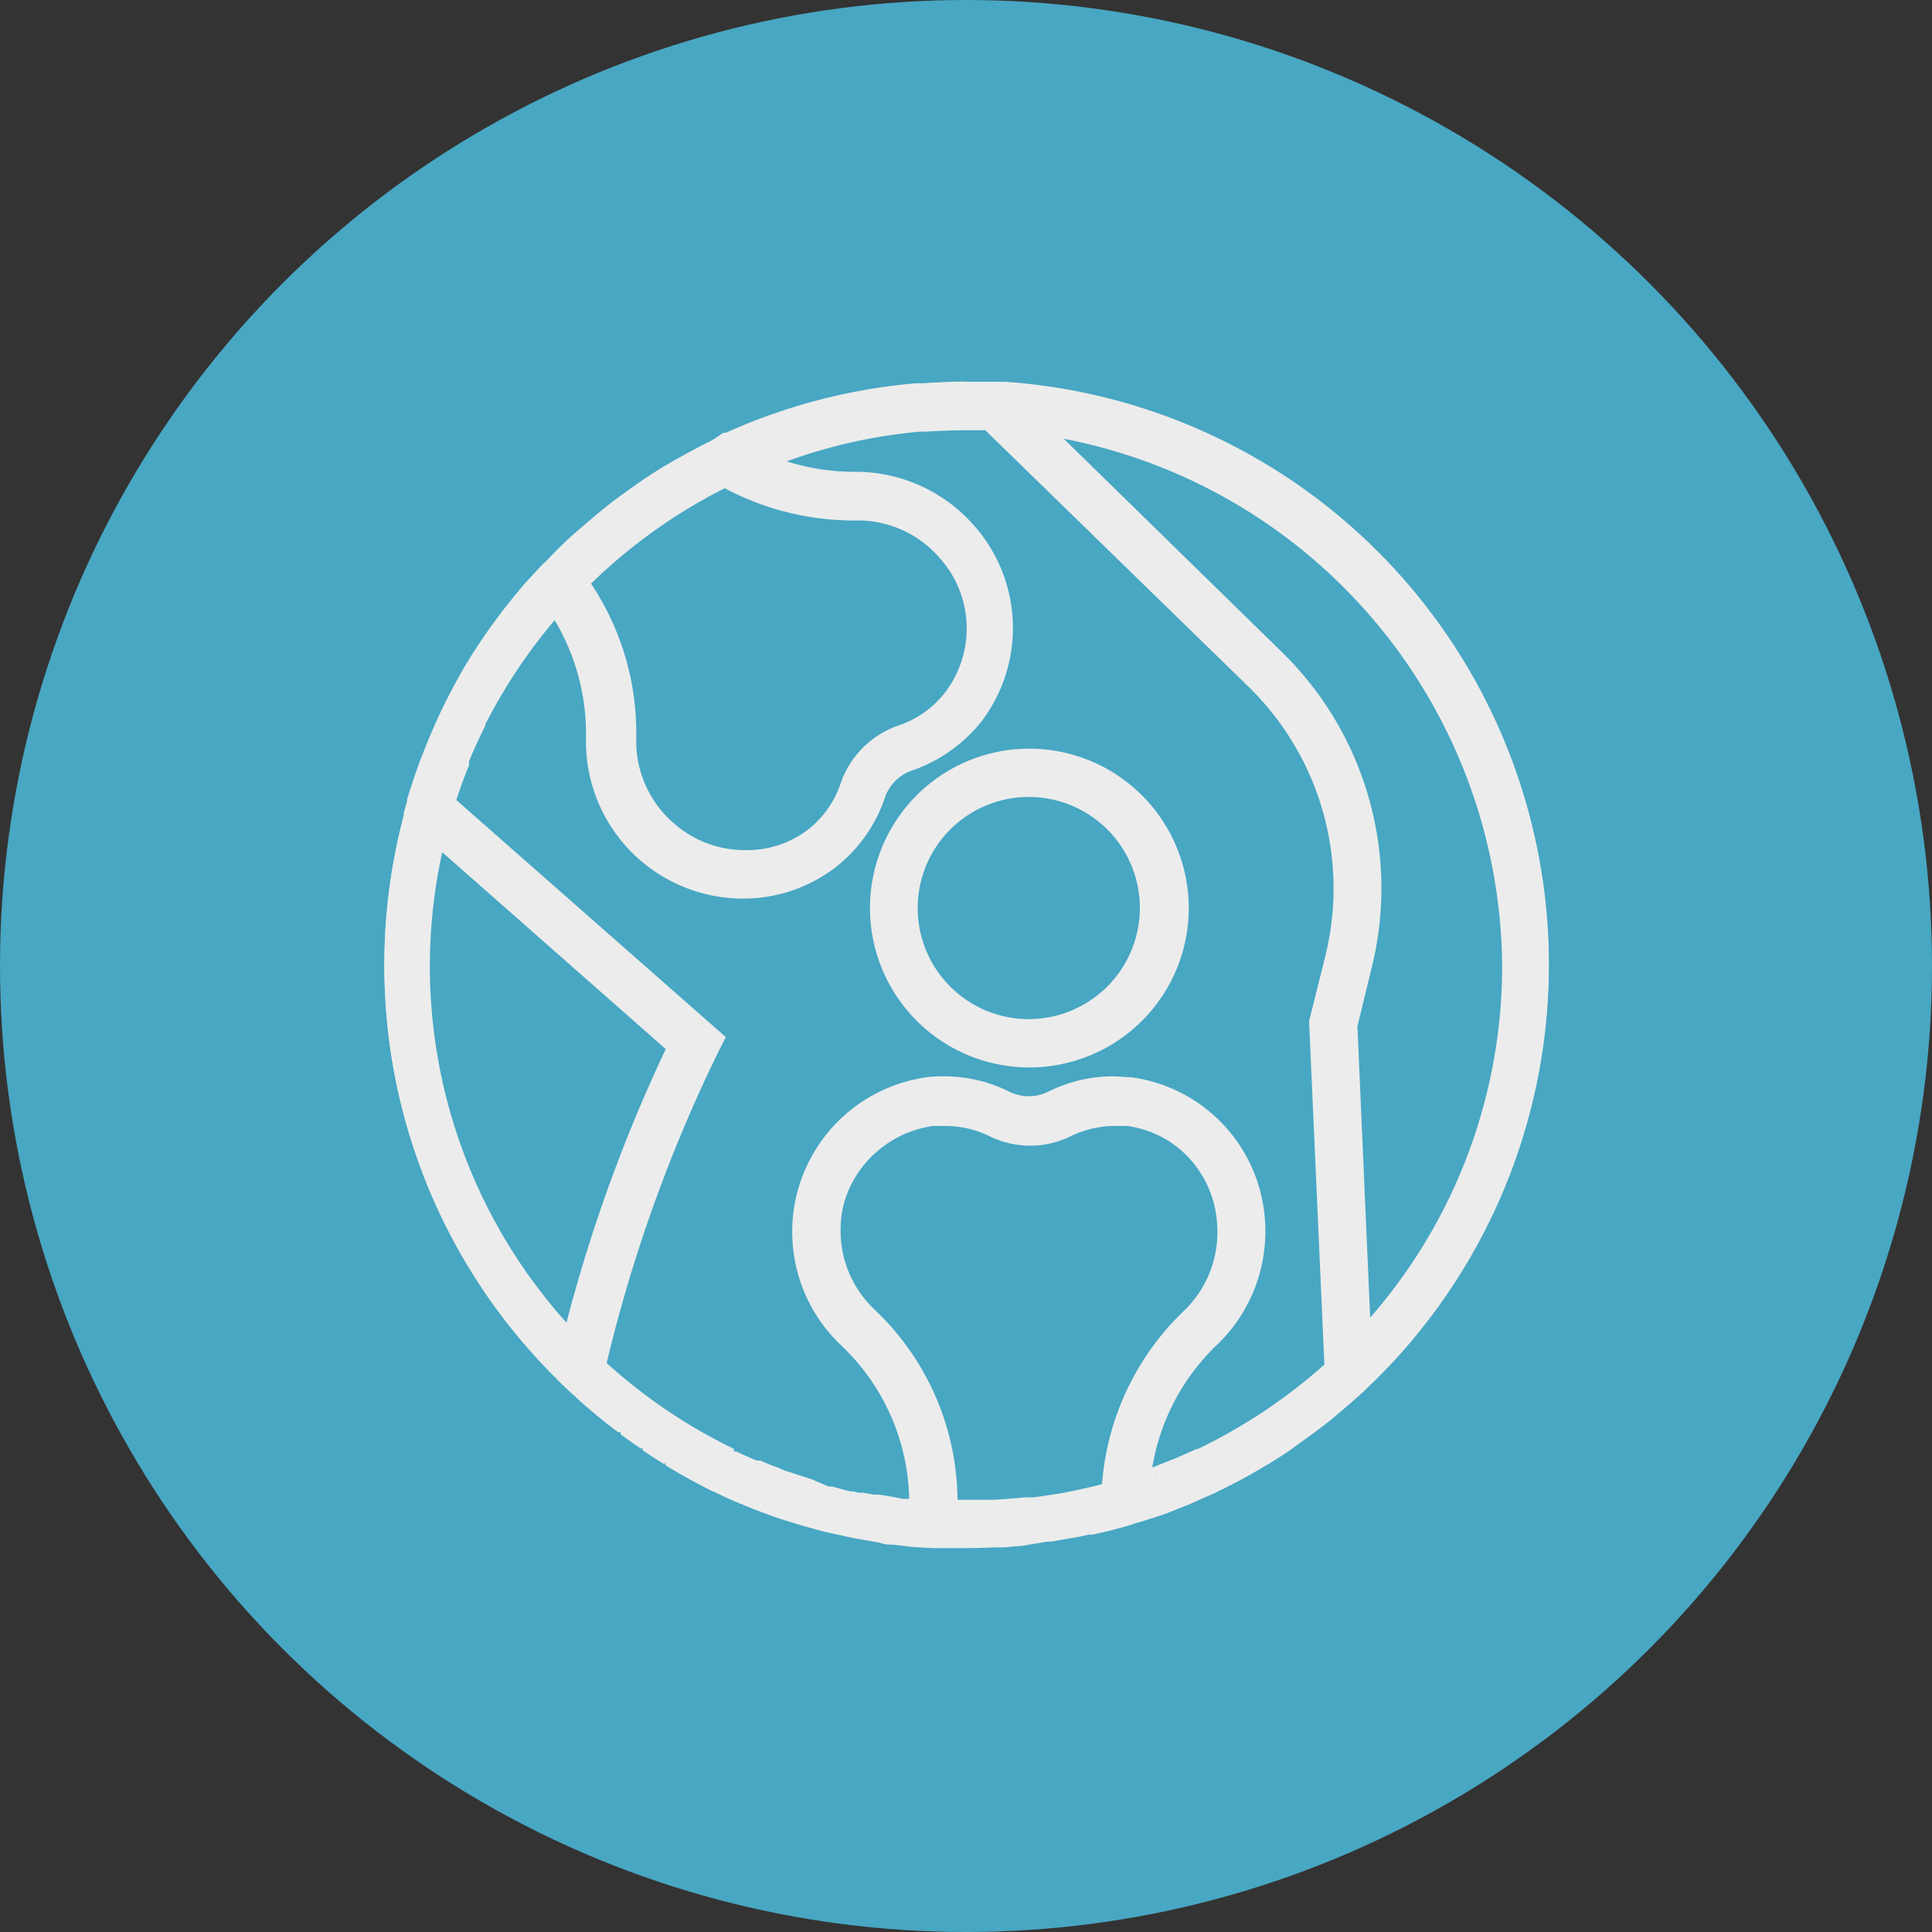 <svg id="Diseño" xmlns="http://www.w3.org/2000/svg" viewBox="0 0 100 100"><rect x="0" y="0" width="100" height="100" fill="#333333" stroke="none"/><title>diagnostico</title><circle cx="50" cy="50" r="50" style="fill:#48a7c3"/><path d="M50,80.13l-1.39,0h-.35l-1-.06v0l-1.05-.12c-.22,0-.43,0-.63-.09l-1.46-.26-.49-.11c-.37-.08-.67-.14-1-.22l-.41-.11-.89-.25-.48-.15c-.36-.11-.72-.23-1.07-.36l-.27-.1c-.38-.14-.76-.28-1.13-.45a1,1,0,0,1-.2-.08c-.38-.15-.77-.34-1.15-.52a.53.53,0,0,0-.14-.06c-.41-.2-.79-.4-1.18-.61l-.1-.06c-.39-.22-.78-.44-1.16-.67l0-.17-.06.11c-.39-.23-.76-.48-1.13-.73l0-.17-.07.1c-.36-.24-.71-.49-1.07-.75l0-.2-.07.1c-.35-.25-.68-.5-1-.77l-.16-.13-.91-.8-.19-.17-.42-.39-.45-.42v-.07A29.92,29.92,0,0,1,20.92,42.2v-.09l.18-.6c.24-.82.48-1.53.75-2.23L22,39a30.16,30.16,0,0,1,2-4.16.64.64,0,0,0,.06-.11,29.94,29.94,0,0,1,3.41-4.68l.06-.12.6-.64.11-.1.13-.12c.57-.6,1.07-1.07,1.56-1.5l.54-.48c.52-.44,1-.87,1.59-1.28l.48-.34.17-.12c.56-.4,1.09-.76,1.64-1.09l.67-.39c.57-.32,1.14-.63,1.72-.92l.28-.15.54-.26.06,0A29.27,29.27,0,0,1,47.39,20l.33,0c.67,0,1.47-.09,2.28-.09.54,0,1.07,0,1.59,0H52A30.12,30.12,0,0,1,70.94,71.65L70.6,72c-.47.43-.95.84-1.43,1.25s-.75.6-1.13.89L66.86,75c-.41.28-.8.54-1.21.78s-.84.5-1.23.71l-.32.17c-.32.17-.63.33-.95.48l-.21.11-1.08.48-.29.13-1,.4-.37.14-1,.32-.45.13-.17.06c-.17.06-.34.1-.51.15l-.23.06-.53.14-.74.17-.2,0-.51.11-1.44.25c-.35,0-.61.09-.87.11L53,80l-1,.09-.47,0C51,80.11,50.5,80.13,50,80.13Zm0-2.27,1.12,0a1.32,1.32,0,0,1,.28,0c.63,0,1.19-.08,1.76-.13l.15.1v-.12l.29,0c.53-.07,1.07-.15,1.61-.25a.88.88,0,0,1,.2,0c.6-.12,1.21-.26,1.82-.42a13.61,13.61,0,0,1,4.22-9,5.71,5.71,0,0,0,1.73-4.48,5.63,5.63,0,0,0-4.83-5.28l-.63,0a5.26,5.26,0,0,0-2.34.55,4.75,4.75,0,0,1-4.12,0,5.26,5.26,0,0,0-2.34-.55l-.63,0a5.63,5.63,0,0,0-4.83,5.28,5.74,5.74,0,0,0,1.73,4.48,13.62,13.62,0,0,1,4.31,9.81v.14ZM39.29,75.73l1,.4.27.1c.32.12.64.23,1,.33l.36.11.9.26.42.11.87.2.47.1.56.1.28,0,.51.08.83.11.46,0a11.32,11.32,0,0,0-3.62-8.19,8,8,0,0,1-2.42-6.23A7.88,7.88,0,0,1,48,55.94a7.07,7.07,0,0,1,.91-.06,7.45,7.45,0,0,1,3.33.79,2.42,2.42,0,0,0,2.1,0,7.45,7.45,0,0,1,3.33-.79,6.92,6.92,0,0,1,.9.06,7.85,7.85,0,0,1,6.82,7.37A8,8,0,0,1,63,69.54a11.43,11.43,0,0,0-3.46,6.66l.12,0,.17.07-.05-.11.94-.38.2-.08c.39-.15.77-.32,1.14-.5a28.81,28.81,0,0,0,6.62-4.46l-.78-17.78.84-3.4a14.71,14.71,0,0,0-4-14L51,22.12H50c-.7,0-1.38,0-2,.06l-.32,0a27.72,27.72,0,0,0-7.29,1.68,11.78,11.78,0,0,0,3.76.66h.34A8,8,0,0,1,50.8,37.29a7.63,7.63,0,0,1-3.51,2.47,2.4,2.4,0,0,0-1.49,1.49,7.59,7.59,0,0,1-2.47,3.51,7.67,7.67,0,0,1-4.74,1.63,8,8,0,0,1-8-8.13,11.64,11.64,0,0,0-1.74-6.37,28.11,28.11,0,0,0-3.62,5.37,1.74,1.74,0,0,0-.1.19c-.34.67-.62,1.27-.87,1.9a2,2,0,0,1-.09.21c-.24.59-.47,1.21-.69,1.9l14,12.27-.4.78a77.85,77.85,0,0,0-5.75,16.1,27.73,27.73,0,0,0,6.65,4.5c.44.22.81.39,1.19.54l.13.19ZM22.81,43.87A28.09,28.09,0,0,0,22.13,50a27.73,27.73,0,0,0,7.25,18.72,79.44,79.44,0,0,1,5.24-14.45Zm43.51-10A17,17,0,0,1,70.9,50.05l-.77,3.08.68,15.39A27.79,27.79,0,0,0,77.88,50a28.08,28.08,0,0,0-23.2-27.48ZM30.41,30.21a13.71,13.71,0,0,1,2.39,8.1,5.82,5.82,0,0,0,2,4.4,5.72,5.72,0,0,0,3.82,1.44A5.34,5.34,0,0,0,41.9,43a5.26,5.26,0,0,0,1.74-2.46,4.7,4.7,0,0,1,2.91-2.91A5.26,5.26,0,0,0,49,35.91a5.62,5.62,0,0,0-.3-7.15,5.76,5.76,0,0,0-4.29-2h-.34a14.1,14.1,0,0,1-6.57-1.68A28.19,28.19,0,0,0,30.41,30.21Z" style="fill:#ececec"/><path d="M50,20c.54,0,1.07,0,1.59,0h0l.38,0h0A30,30,0,0,1,70.85,71.56v0l-.34.32c-.46.43-.94.84-1.42,1.24s-.75.6-1.13.89h0c-.38.28-.77.55-1.16.82l0,0q-.57.39-1.17.75l-.07,0c-.38.23-.77.46-1.16.67l-.13.07c-.38.2-.75.4-1.13.58l-.21.1-1.08.49-.29.12-1,.4-.37.14-1,.32-.46.14-.15,0-.74.21-.53.14-.74.17-.19,0-.51.11-.84.15-.6.1-.86.11-.6.07-.59.05-.41,0-.47,0c-.5,0-1,0-1.49,0l-1.49,0-.25,0-.93,0h0l-.31,0-.55-.07c-.31,0-.62-.07-.92-.12L45,79.59l-.93-.17-.48-.11-1-.22L42.23,79l-1-.29-.34-.11c-.36-.11-.72-.23-1.07-.36l-.27-.1c-.38-.14-.75-.28-1.12-.44l-.19-.08c-.39-.16-.78-.34-1.16-.52L36.93,77c-.4-.19-.78-.39-1.17-.6l-.1-.06c-.39-.22-.78-.44-1.16-.67l-.09-.06c-.38-.23-.75-.47-1.12-.72l-.1-.07c-.36-.24-.71-.49-1.06-.75L32,74c-.34-.25-.67-.5-1-.77l-.16-.13c-.3-.25-.61-.52-.91-.79l-.18-.17-.43-.39-.4-.38v0A29.89,29.89,0,0,1,20,50a29.32,29.32,0,0,1,1.06-7.84h0l.18-.61a.19.19,0,0,1,0-.07c.22-.73.46-1.44.73-2.15,0-.09.07-.17.1-.26a30.43,30.43,0,0,1,2-4.14.75.75,0,0,0,.07-.12,30,30,0,0,1,3.46-4.74l0,0,.6-.64c.08-.08.17-.15.24-.23.5-.52,1-1,1.55-1.49l.54-.47c.52-.44,1-.87,1.59-1.28l.64-.46c.53-.38,1.07-.74,1.63-1.08l.67-.39c.57-.32,1.14-.63,1.72-.92l.28-.15.48-.23h0a29.88,29.88,0,0,1,9.84-2.59l.33,0C48.48,20,49.24,20,50,20m-5.9,4.67h.34a7.88,7.88,0,0,1,5.87,2.66,7.76,7.76,0,0,1,.39,9.88,7.46,7.46,0,0,1-3.45,2.43,2.52,2.52,0,0,0-1.57,1.57,7.39,7.39,0,0,1-2.43,3.45,7.51,7.51,0,0,1-4.66,1.6,7.89,7.89,0,0,1-7.89-8,11.78,11.78,0,0,0-1.84-6.58,28,28,0,0,0-3.75,5.52c-.05.08-.09.17-.13.25-.31.61-.59,1.22-.85,1.85,0,.07-.05.14-.08.2-.26.63-.49,1.27-.7,1.92a.14.14,0,0,1,0,.07L37.26,53.76l-.35.69a77.37,77.37,0,0,0-5.78,16.2,28,28,0,0,0,6.73,4.57l.08,0c.37.18.74.35,1.12.51l.18.07,1,.41.27.1c.32.12.64.23,1,.33l.36.11.91.26.42.11.87.2.48.1c.28.06.56.1.84.15l.51.08.84.11.52.06h.08v-.14a11.49,11.49,0,0,0-3.66-8.28,7.85,7.85,0,0,1-2.38-6.13A7.77,7.77,0,0,1,48,56.06c.3,0,.6-.05.89-.05a7.28,7.28,0,0,1,3.27.77,2.48,2.48,0,0,0,1.11.26,2.51,2.51,0,0,0,1.11-.26A7.28,7.28,0,0,1,57.67,56c.29,0,.59,0,.89.05a7.76,7.76,0,0,1,6.71,7.26,7.89,7.89,0,0,1-2.38,6.13,11.57,11.57,0,0,0-3.52,6.94l.05,0,.32-.12,1-.4.2-.08q.59-.24,1.14-.51l0,0a28.48,28.48,0,0,0,6.65-4.49L68,52.9l.84-3.36a14.82,14.82,0,0,0-4-14.14L51.13,22c-.37,0-.75,0-1.13,0-.7,0-1.39,0-2.06.07l-.32,0A27.75,27.75,0,0,0,40,23.89a11.93,11.93,0,0,0,4.12.78M70.7,68.83a28,28,0,0,0-16.39-46.5L66.23,34A16.81,16.81,0,0,1,70.78,50L70,53.1l.69,15.73M38.57,44.28A5.49,5.49,0,0,0,42,43.12a5.41,5.41,0,0,0,1.78-2.52,4.55,4.55,0,0,1,2.83-2.83A5.41,5.41,0,0,0,49.11,36a5.74,5.74,0,0,0-.31-7.31,5.87,5.87,0,0,0-4.38-2h-.34A13.92,13.92,0,0,1,37.51,25a28.51,28.51,0,0,0-7.26,5.2,13.73,13.73,0,0,1,2.43,8.12,5.89,5.89,0,0,0,2,4.49,5.83,5.83,0,0,0,3.9,1.48M29.45,69a78.81,78.81,0,0,1,5.32-14.74l-12-10.6A27.86,27.86,0,0,0,29.45,69M53.28,59a4.61,4.61,0,0,1-2-.46,5.24,5.24,0,0,0-2.4-.57c-.21,0-.42,0-.64,0a5.75,5.75,0,0,0-5,5.39A5.89,5.89,0,0,0,45.06,68a13.48,13.48,0,0,1,4.27,9.72V78H50l1.13,0h.34c.57,0,1.13-.08,1.7-.14l.14,0,.29,0c.54-.07,1.08-.15,1.62-.25l.2,0q.91-.18,1.83-.42h0l.06,0a13.49,13.49,0,0,1,4.2-9,5.85,5.85,0,0,0,1.77-4.58,5.75,5.75,0,0,0-5-5.39c-.22,0-.43,0-.64,0a5.24,5.24,0,0,0-2.4.57,4.58,4.58,0,0,1-2,.46M50,19.75c-.82,0-1.61.05-2.29.09l-.17,0h-.16a30.21,30.21,0,0,0-9.81,2.56h0l-.13,0L37,22.7l-.28.16c-.52.25-1.07.55-1.73.92l-.33.19-.35.2c-.55.34-1.09.7-1.65,1.1l-.18.13-.46.33c-.58.43-1.11.87-1.6,1.29l-.55.47c-.49.43-1,.91-1.56,1.51a1.42,1.42,0,0,1-.13.12l-.11.1-.6.65-.17.18,0,0a31,31,0,0,0-3.34,4.6l-.05.1a30.13,30.13,0,0,0-2,4.2l-.05.12-.06.15c-.26.69-.5,1.4-.73,2.16h0a.4.4,0,0,0,0,.09l-.17.59,0,.14v0a29.68,29.68,0,0,0-1,7.76,30,30,0,0,0,8.93,21.43h0l.08.09.4.38c.15.15.29.27.44.4l.08.08.08.08c.31.28.63.55.93.8l.08.07.08.06c.35.29.7.56,1,.78l.06,0,.07,0c.35.26.71.52,1.07.76l0,0,.06,0c.41.27.78.51,1.13.72l.08.06,1.17.67.06,0h0l0,0c.37.2.76.41,1.18.61l.12.05c.37.18.79.37,1.2.54l.2.09c.34.14.69.28,1.11.43l.14.05.14.06c.33.12.7.24,1.08.36l.17.05.15,0,.21.06c.27.09.55.17.83.24l.43.11,1,.22.24.06.23,0,.48.09.46.09.54.09.63.08.3,0,.27,0,.28,0h.09l.24,0,.93,0,.23,0,1.52,0c.57,0,1,0,1.5,0l.24,0H52l.2,0h.21l.29,0,.3,0,.31,0,.29,0,.78-.1h.09l.31,0,.3-.05.42-.08.42-.07c.18,0,.35-.08.53-.12l.09,0h.08l.38-.09.38-.09.44-.11.1,0,.22-.06.53-.15.16-.06.43-.13c.34-.1.66-.21,1-.32l.16-.06.23-.09,1-.4.14-.06.14-.06,1.1-.49.11-.06.09,0,1-.49.19-.1.07,0,0,0c.35-.18.71-.39,1.18-.68l-.07-.25.12.22c.42-.25.82-.5,1.2-.76l0,0,0,0c.36-.25.76-.52,1.14-.8h0l0,0c.35-.26.74-.56,1.11-.87s.93-.78,1.43-1.25l.34-.32.08-.07v0a30.24,30.24,0,0,0-19-51.84h0l-.11,0-.38,0c-.53,0-1.07,0-1.61,0Zm-9.28,4.13a27.31,27.31,0,0,1,6.92-1.54l.3,0c.81-.05,1.46-.07,2.06-.07l1,0L64.66,35.58a14.58,14.58,0,0,1,3.94,13.9l-.84,3.36v.07l.79,17.72A28.27,28.27,0,0,1,62,75l-.07,0-1.1.49-.19.07-1,.4a11.35,11.35,0,0,1,3.38-6.38,8.12,8.12,0,0,0,2.46-6.32,8,8,0,0,0-6.93-7.5c-.31,0-.62-.05-.92-.05a7.53,7.53,0,0,0-3.38.8,2.29,2.29,0,0,1-2,0,7.53,7.53,0,0,0-3.38-.8c-.3,0-.61,0-.92.05a8.08,8.08,0,0,0-4.47,13.82,11.26,11.26,0,0,1,3.58,8H47l-.26,0L46,77.44l-.52-.08-.27,0-.55-.1-.24,0-.24-.06c-.29,0-.57-.12-.86-.19l-.21-.06-.2,0L42,76.56l-.2-.06-.17-.06c-.33-.1-.65-.21-1-.32l-.13-.05L40.36,76c-.34-.12-.69-.26-1-.4l-.08,0-.11,0c-.34-.14-.7-.3-1.09-.49l-.17.19L38,75a27.94,27.94,0,0,1-6.6-4.45,77.83,77.83,0,0,1,5.73-16l.35-.7.09-.17-.15-.13L23.62,41.41c.21-.65.43-1.25.66-1.81l0-.13,0-.07c.26-.64.54-1.24.84-1.84l0-.06a.89.89,0,0,1,.08-.17,28,28,0,0,1,3.51-5.23,11.5,11.5,0,0,1,1.62,6.16,8.13,8.13,0,0,0,8.14,8.25,7.83,7.83,0,0,0,4.82-1.65,7.7,7.7,0,0,0,2.51-3.57,2.25,2.25,0,0,1,1.41-1.41,7.89,7.89,0,0,0,3.57-2.51,8,8,0,0,0-.4-10.21,8.14,8.14,0,0,0-6.06-2.74H44.1a11.62,11.62,0,0,1-3.38-.54ZM70.26,53.13,71,50.08a17.08,17.08,0,0,0-4.62-16.3L55.06,22.71A28,28,0,0,1,77.75,50a27.65,27.65,0,0,1-6.83,18.2l-.66-15.07ZM30.58,30.22a28,28,0,0,1,6.93-4.95,14.24,14.24,0,0,0,6.57,1.67h.34a5.58,5.58,0,0,1,4.19,1.91,5.46,5.46,0,0,1,.3,7,5.09,5.09,0,0,1-2.4,1.7,4.82,4.82,0,0,0-3,3,5.09,5.09,0,0,1-1.7,2.4A5.18,5.18,0,0,1,38.57,44a5.52,5.52,0,0,1-3.73-1.42,5.62,5.62,0,0,1-1.91-4.3,13.92,13.92,0,0,0-2.35-8.09ZM29.32,68.46a27.59,27.59,0,0,1-6.43-24.35L34.46,54.3a80.53,80.53,0,0,0-5.14,14.16Zm24-9.19a4.74,4.74,0,0,0,2.11-.49,5.21,5.21,0,0,1,2.29-.54c.2,0,.41,0,.61,0A5.49,5.49,0,0,1,63,63.43a5.61,5.61,0,0,1-1.69,4.39,13.87,13.87,0,0,0-4.27,9c-.57.15-1.15.28-1.72.39l-.23.05c-.44.08-1,.16-1.57.24l-.15,0-.14,0h-.07l-.1,0c-.62.06-1.15.1-1.65.13h-.36l-1.1,0h-.39a13.69,13.69,0,0,0-4.35-9.9,5.62,5.62,0,0,1-1.69-4.39,5.49,5.49,0,0,1,4.73-5.15c.2,0,.41,0,.61,0a5.21,5.21,0,0,1,2.29.54,4.74,4.74,0,0,0,2.11.49Z" style="fill:#ececec"/><path d="M53.28,55.13A8.13,8.13,0,1,1,61.41,47,8.13,8.13,0,0,1,53.28,55.13Zm0-14A5.88,5.88,0,1,0,59.16,47,5.87,5.87,0,0,0,53.28,41.13Z" style="fill:#ececec"/><path d="M53.28,39a8,8,0,1,1-8,8,8,8,0,0,1,8-8m0,14a6,6,0,1,0-6-6,6,6,0,0,0,6,6m0-14.25A8.25,8.25,0,1,0,61.53,47a8.26,8.26,0,0,0-8.25-8.25Zm0,14A5.75,5.75,0,1,1,59,47a5.76,5.76,0,0,1-5.75,5.75Z" style="fill:#ececec"/></svg>